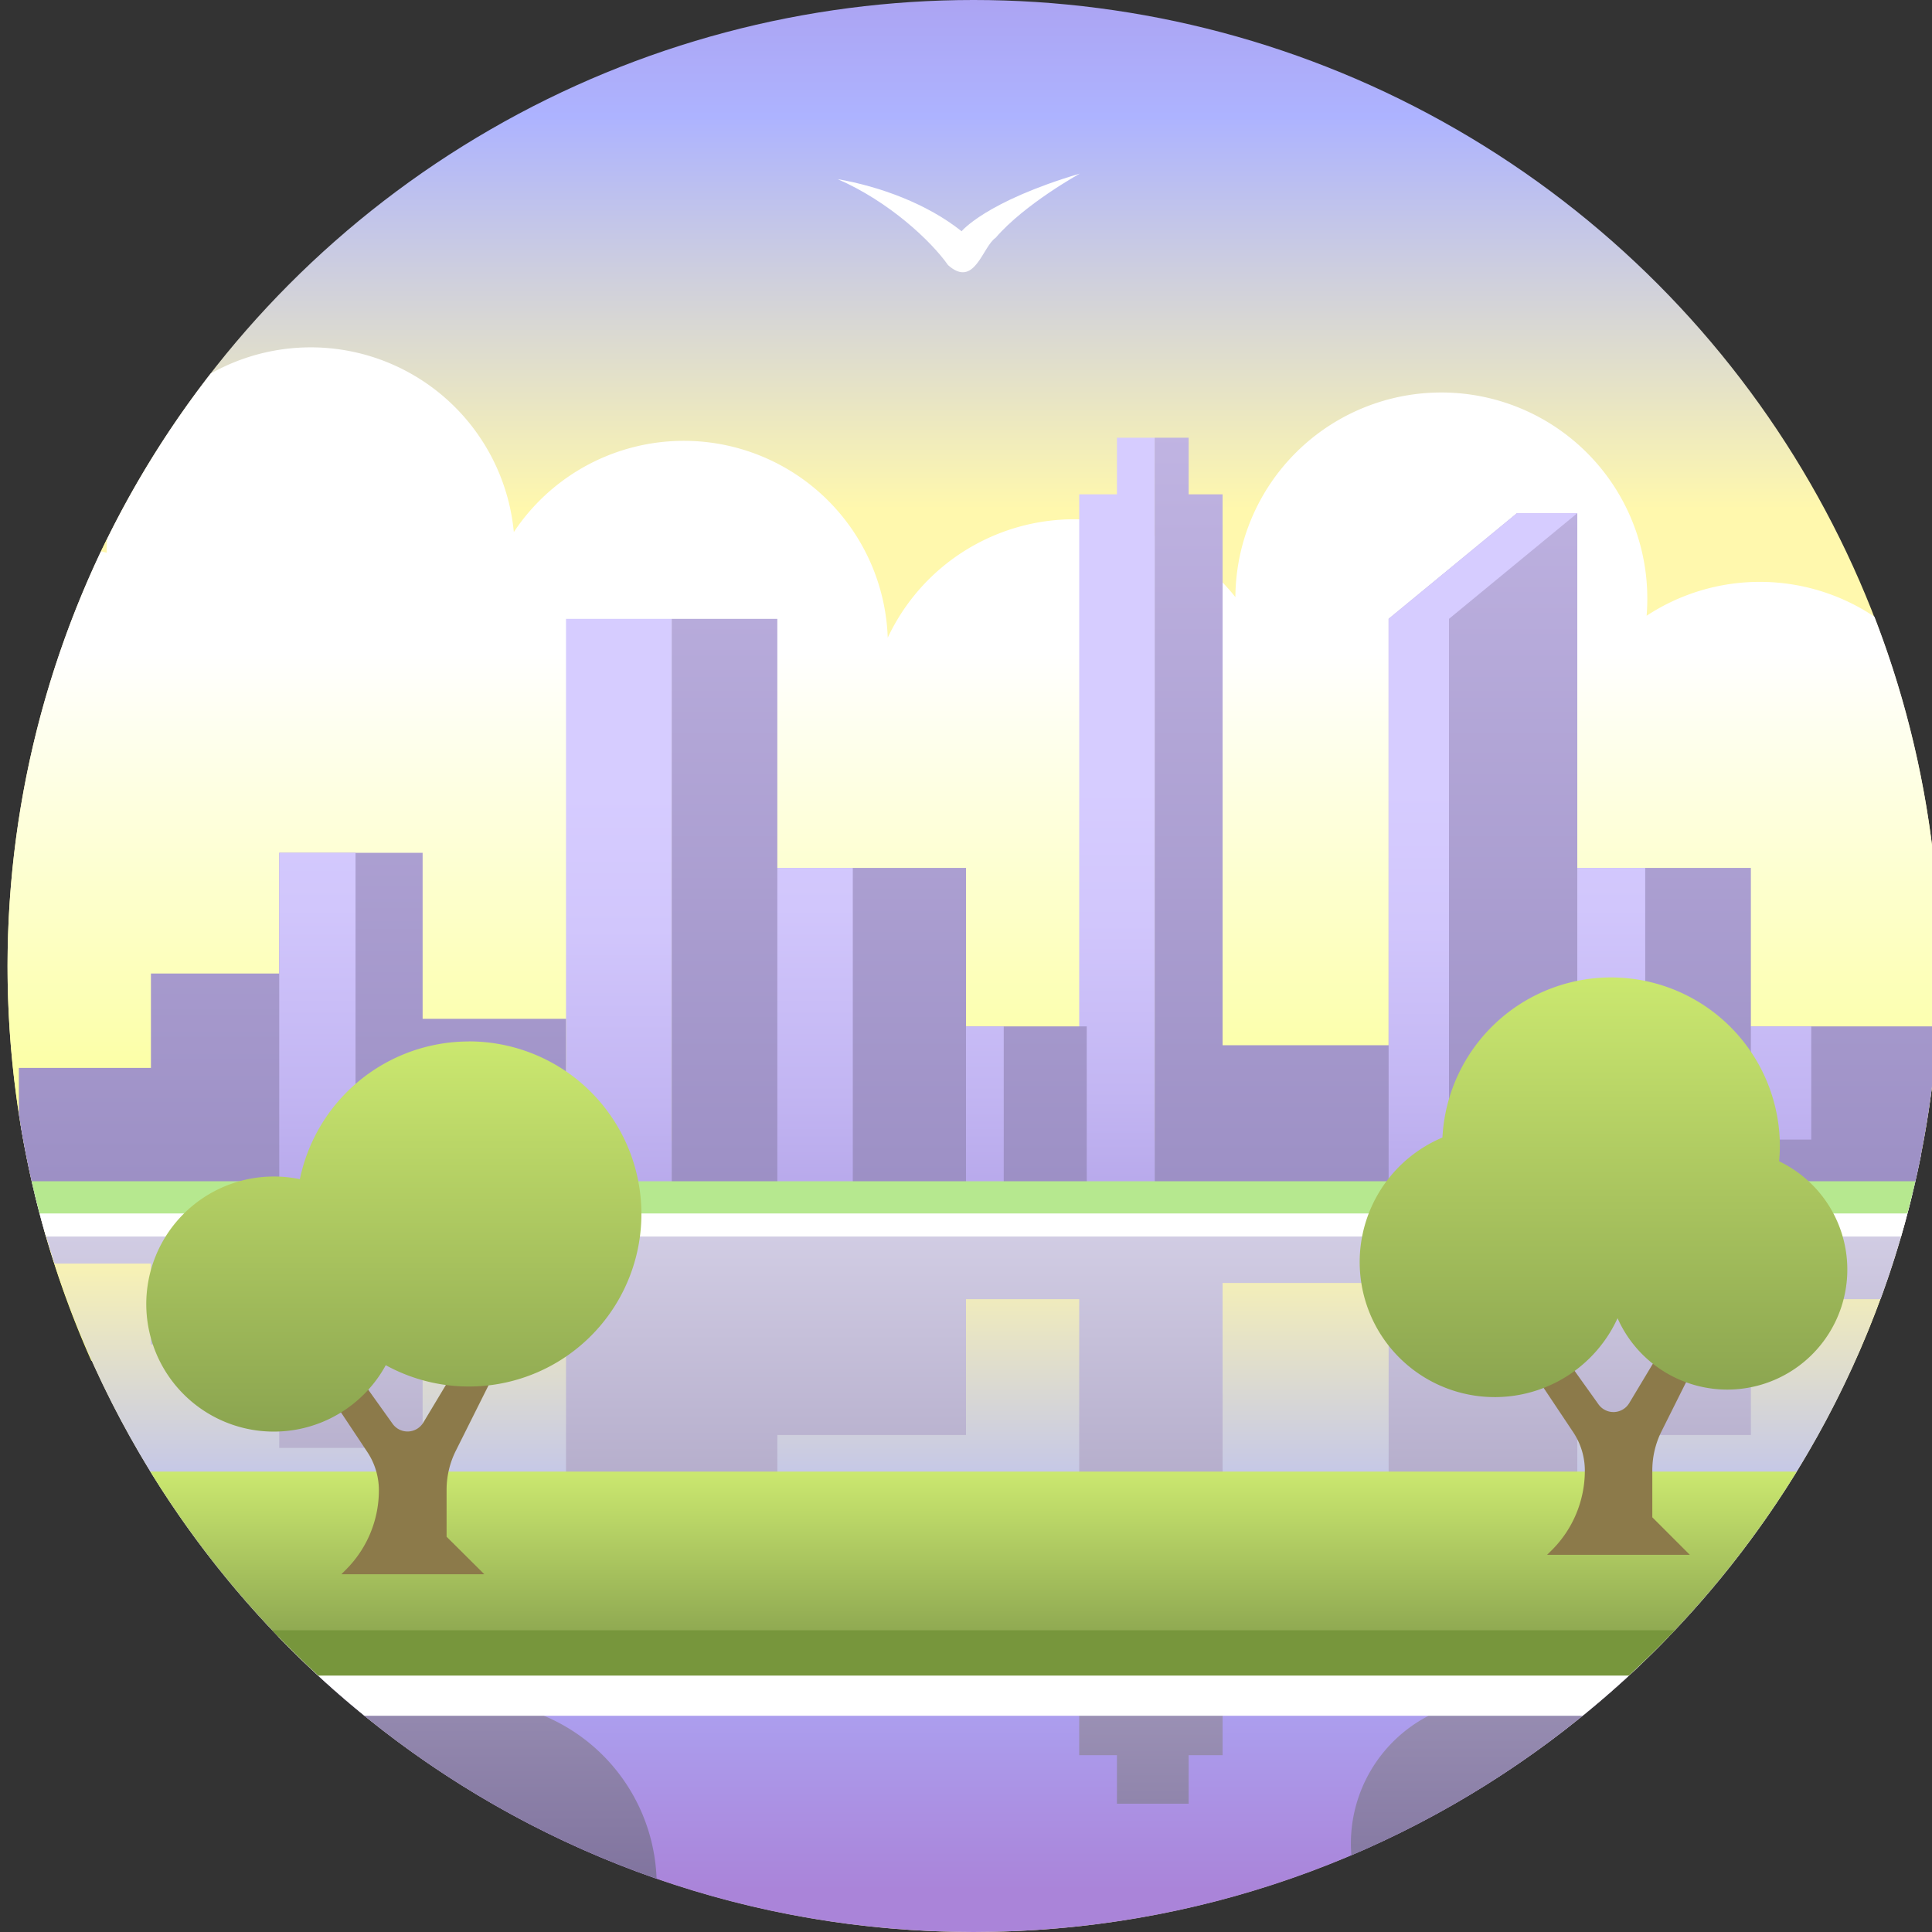 <?xml version="1.0" encoding="UTF-8"?> <svg xmlns="http://www.w3.org/2000/svg" xmlns:xlink="http://www.w3.org/1999/xlink" viewBox="0 0 512 512"><rect x="0" y="0" width="512" height="512" fill="#333333" stroke="none"/><linearGradient id="linear-gradient" gradientUnits="userSpaceOnUse" x1="258" x2="258" y1="135" y2="-65.16"><stop offset="0" stop-color="#fff8ad"></stop><stop offset=".52" stop-color="#adb3ff"></stop><stop offset="1" stop-color="#aa84d9"></stop></linearGradient><linearGradient id="linear-gradient-2" x1="27.57" x2="27.57" xlink:href="#linear-gradient" y1="135" y2="-65.15"></linearGradient><linearGradient id="linear-gradient-3" gradientUnits="userSpaceOnUse" x1="258" x2="258" y1="98.99" y2="383.02"><stop offset=".26" stop-color="#fff"></stop><stop offset="1" stop-color="#f9ff57"></stop></linearGradient><linearGradient id="linear-gradient-4" xlink:href="#linear-gradient" y1="327" y2="501.1"></linearGradient><linearGradient id="linear-gradient-5" gradientUnits="userSpaceOnUse" x1="404.56" x2="404.56" y1="297.97" y2="538.27"><stop offset="0" stop-color="#dad6eb"></stop><stop offset="1" stop-color="#726492"></stop></linearGradient><linearGradient id="linear-gradient-6" x1="257.28" x2="257.28" xlink:href="#linear-gradient-5" y1="307" y2="547.3"></linearGradient><linearGradient id="linear-gradient-7" x1="126.69" x2="126.69" xlink:href="#linear-gradient-5" y1="291.27" y2="531.57"></linearGradient><linearGradient id="linear-gradient-8" gradientUnits="userSpaceOnUse" x1="258" x2="258" y1="444.94" y2="365.68"><stop offset="0" stop-color="#7e9749"></stop><stop offset=".72" stop-color="#ceeb71"></stop></linearGradient><linearGradient id="linear-gradient-9" gradientUnits="userSpaceOnUse" x1="164" x2="164" y1="136.86" y2="347.18"><stop offset=".35" stop-color="#d6ccff"></stop><stop offset=".52" stop-color="#d1c6fc"></stop><stop offset=".74" stop-color="#c2b5f2"></stop><stop offset="1" stop-color="#aa98e2"></stop></linearGradient><linearGradient id="linear-gradient-10" x1="296" x2="296" xlink:href="#linear-gradient-9" y1="133.77" y2="346.98"></linearGradient><linearGradient id="linear-gradient-11" gradientUnits="userSpaceOnUse" x1="77.5" x2="77.5" y1="100.11" y2="335.11"><stop offset="0" stop-color="#c1b5e3"></stop><stop offset="1" stop-color="#998cc2"></stop></linearGradient><linearGradient id="linear-gradient-12" x1="345.74" x2="345.74" xlink:href="#linear-gradient-11" y1="108.85" y2="334.47"></linearGradient><linearGradient id="linear-gradient-13" x1="393" x2="393" xlink:href="#linear-gradient-9" y1="134.91" y2="347.14"></linearGradient><linearGradient id="linear-gradient-14" x1="216" x2="216" xlink:href="#linear-gradient-9" y1="122.84" y2="348.84"></linearGradient><linearGradient id="linear-gradient-15" x1="261" x2="261" xlink:href="#linear-gradient-9" y1="122.84" y2="348.84"></linearGradient><linearGradient id="linear-gradient-16" x1="84.11" x2="84.11" xlink:href="#linear-gradient-9" y1="122.84" y2="348.84"></linearGradient><linearGradient id="linear-gradient-17" x1="427" x2="427" xlink:href="#linear-gradient-9" y1="122.84" y2="348.84"></linearGradient><linearGradient id="linear-gradient-18" x1="472" x2="472" xlink:href="#linear-gradient-9" y1="122.84" y2="348.84"></linearGradient><linearGradient id="linear-gradient-19" x1="424.95" x2="424.95" xlink:href="#linear-gradient-8" y1="391.91" y2="200.05"></linearGradient><linearGradient id="linear-gradient-20" x1="104.39" x2="104.39" xlink:href="#linear-gradient-8" y1="399.49" y2="221.34"></linearGradient><g id="Perth"><circle cx="258" cy="256" fill="url(#linear-gradient)" r="256"></circle><path d="m28.26 146.08c0-1.13 0-2.24.12-3.34-.55 1.09-1.09 2.2-1.62 3.3.51.13 1 .25 1.51.39 0-.12-.01-.24-.01-.35z" fill="url(#linear-gradient-2)"></path><path d="m496.74 163.43a54.59 54.59 0 0 0 -60.37-.25c.11-1.4.18-2.8.18-4.23a54.58 54.58 0 0 0 -109.16-.71 54.57 54.57 0 0 0 -92.13 10.76 54.07 54.07 0 0 0 -99.09-28 54.06 54.06 0 0 0 -80.33-42 255.3 255.3 0 0 0 -27.46 43.79c-.07 1.1-.12 2.21-.12 3.34v.35c-.5-.14-1-.26-1.51-.39a257.09 257.09 0 0 0 -2.55 214.54h467.41a256.23 256.23 0 0 0 5.13-197.2z" fill="url(#linear-gradient-3)"></path><path d="m258 512c118.2 0 217.67-80.12 247.12-189h-494.24c29.45 108.88 128.92 189 247.12 189z" fill="url(#linear-gradient-4)"></path><path d="m441.09 434.9a24.12 24.12 0 0 1 -.55-5.09 32 32 0 0 1 9.35-22.58l1.24-1.23h-40.22l1.31 1.31a31.66 31.66 0 0 1 9.28 22.39 19.59 19.59 0 0 1 -3.29 10.86l-8.31 12.44a38.12 38.12 0 0 0 -51.9 35.54c0 1.06.05 2.1.13 3.13a256.48 256.48 0 0 0 82.96-56.77z" fill="url(#linear-gradient-5)"></path><path d="m465 306.57v-.86h-42v-2.57h-8v-1.71h-47v1.71h-44v-.85h-19v-.86h-117v.86h-30v-3.43h-84v1.71h-31v-2.57h-37.55a253.76 253.76 0 0 0 9 36.86h25.55v21.43h34v27.42h38v-37.71h38v90.86h8v-10.29h16v10.29h8v-10.29h16v10.29h8v-56.57h50v-36h30v120.85h10v12.86h19v-12.86h9v-125.14h44v68l32 24h11.54q3.27-2.46 6.46-5v-46.71h46v-36h34.37a253.64 253.64 0 0 0 10.74-38.29z" fill="url(#linear-gradient-6)"></path><path d="m130.77 451.22-9.19-18.38a24.55 24.55 0 0 1 -2.61-11 31.93 31.93 0 0 1 9.35-22.58l1.23-1.23h-40.21l1.3 1.31a31.62 31.62 0 0 1 9.28 22.39 19.51 19.51 0 0 1 -3.29 10.86l-7.37 11.07a35.84 35.84 0 0 0 -9.83-4.22 256 256 0 0 0 94.57 58.43 48.68 48.68 0 0 0 -43.23-46.65z" fill="url(#linear-gradient-7)"></path><path d="m39.85 390a257 257 0 0 0 36.15 46h364a256.53 256.53 0 0 0 36.14-46z" fill="url(#linear-gradient-8)"></path><path d="m442.26 433.7h-368.52a255.64 255.64 0 0 0 22.88 21h322.76a255.64 255.64 0 0 0 22.88-21z" fill="#fff"></path><path d="m150 164v161h8v-4h20v-157z" fill="url(#linear-gradient-9)"></path><path d="m306 316v-200h-10v15h-10v185z" fill="url(#linear-gradient-10)"></path><path d="m43 323h31v2h76v-55h-38v-44h-38v32h-34v25h-35v12.29a253.59 253.59 0 0 0 6.69 30.71h31.31z" fill="url(#linear-gradient-11)"></path><path d="m464 272v-42h-46v-94h-16l-34 28v113h-44v-146h-9v-15h-9v200h-18v-44h-32v-42h-50v-66h-28v157h10v1h117v-1h19v-1h44v2h47v-2h8v-3h42v-1l41.74.68a255 255 0 0 0 6.74-44.63.07.07 0 0 0 0-.05z" fill="url(#linear-gradient-12)"></path><path d="m418 136-34 28v157h-16v-157l34-28z" fill="url(#linear-gradient-13)"></path><path d="m206 230h20v89h-20z" fill="url(#linear-gradient-14)"></path><path d="m256 272h10v50h-10z" fill="url(#linear-gradient-15)"></path><path d="m74 226h20.22v90h-20.22z" fill="url(#linear-gradient-16)"></path><path d="m418 230h18v87h-18z" fill="url(#linear-gradient-17)"></path><path d="m464 272h16v30h-16z" fill="url(#linear-gradient-18)"></path><path d="m9.17 316.31q1.38 5.74 3 11.38h491.64q1.63-5.64 3-11.38z" fill="#fff"></path><path d="m8.39 313.05c.65 2.86 1.36 5.7 2.1 8.53h495c.74-2.83 1.45-5.67 2.1-8.53z" fill="#b6e88f"></path><path d="m443.84 432.05h-371.68q5.88 6.21 12.18 12h347.32q6.29-5.78 12.18-12z" fill="#77963c"></path><path d="m408.05 350.37 15.57 21.8a4.87 4.87 0 0 0 8.14-.33l14.07-23.45 7.95 4-13.46 26.92a23.18 23.18 0 0 0 -2.44 10.37v12.42l9.94 9.94h-37.82l1.23-1.22a29.76 29.76 0 0 0 8.77-21.08 18.34 18.34 0 0 0 -3.09-10.2l-16.81-25.19z" fill="#8c7a4a"></path><path d="m471.48 307.75c.13-1.35.2-2.72.2-4.1a44.74 44.74 0 0 0 -89.42-2.19 35.79 35.79 0 1 0 46.41 47.88 31.81 31.81 0 1 0 42.81-41.59z" fill="url(#linear-gradient-19)"></path><path d="m88.48 355.53 15.57 21.8a4.87 4.87 0 0 0 8.13-.33l14.08-23.46 8 4-13.46 26.92a23.19 23.19 0 0 0 -2.45 10.37v12.42l10 9.94h-37.88l1.22-1.23a29.72 29.72 0 0 0 8.72-21 18.34 18.34 0 0 0 -3.09-10.2l-16.79-25.25z" fill="#8c7a4a"></path><path d="m124.27 276a45.75 45.75 0 0 0 -44.8 36.5 33.37 33.37 0 0 0 -6.9-.71 33.8 33.8 0 1 0 29.66 50 45.73 45.73 0 1 0 22-85.81z" fill="url(#linear-gradient-20)"></path><path d="m286.18 46c-25.06 7.44-31.44 15.38-31.34 15.29-9.13-7.29-21.69-11.88-32.84-13.81 13.6 5.91 24.79 16.42 29.25 22.79 7.05 6.25 9.09-4.88 12.6-7.25 7.71-8.97 22.33-17.02 22.33-17.02z" fill="#fff"></path></g></svg> 